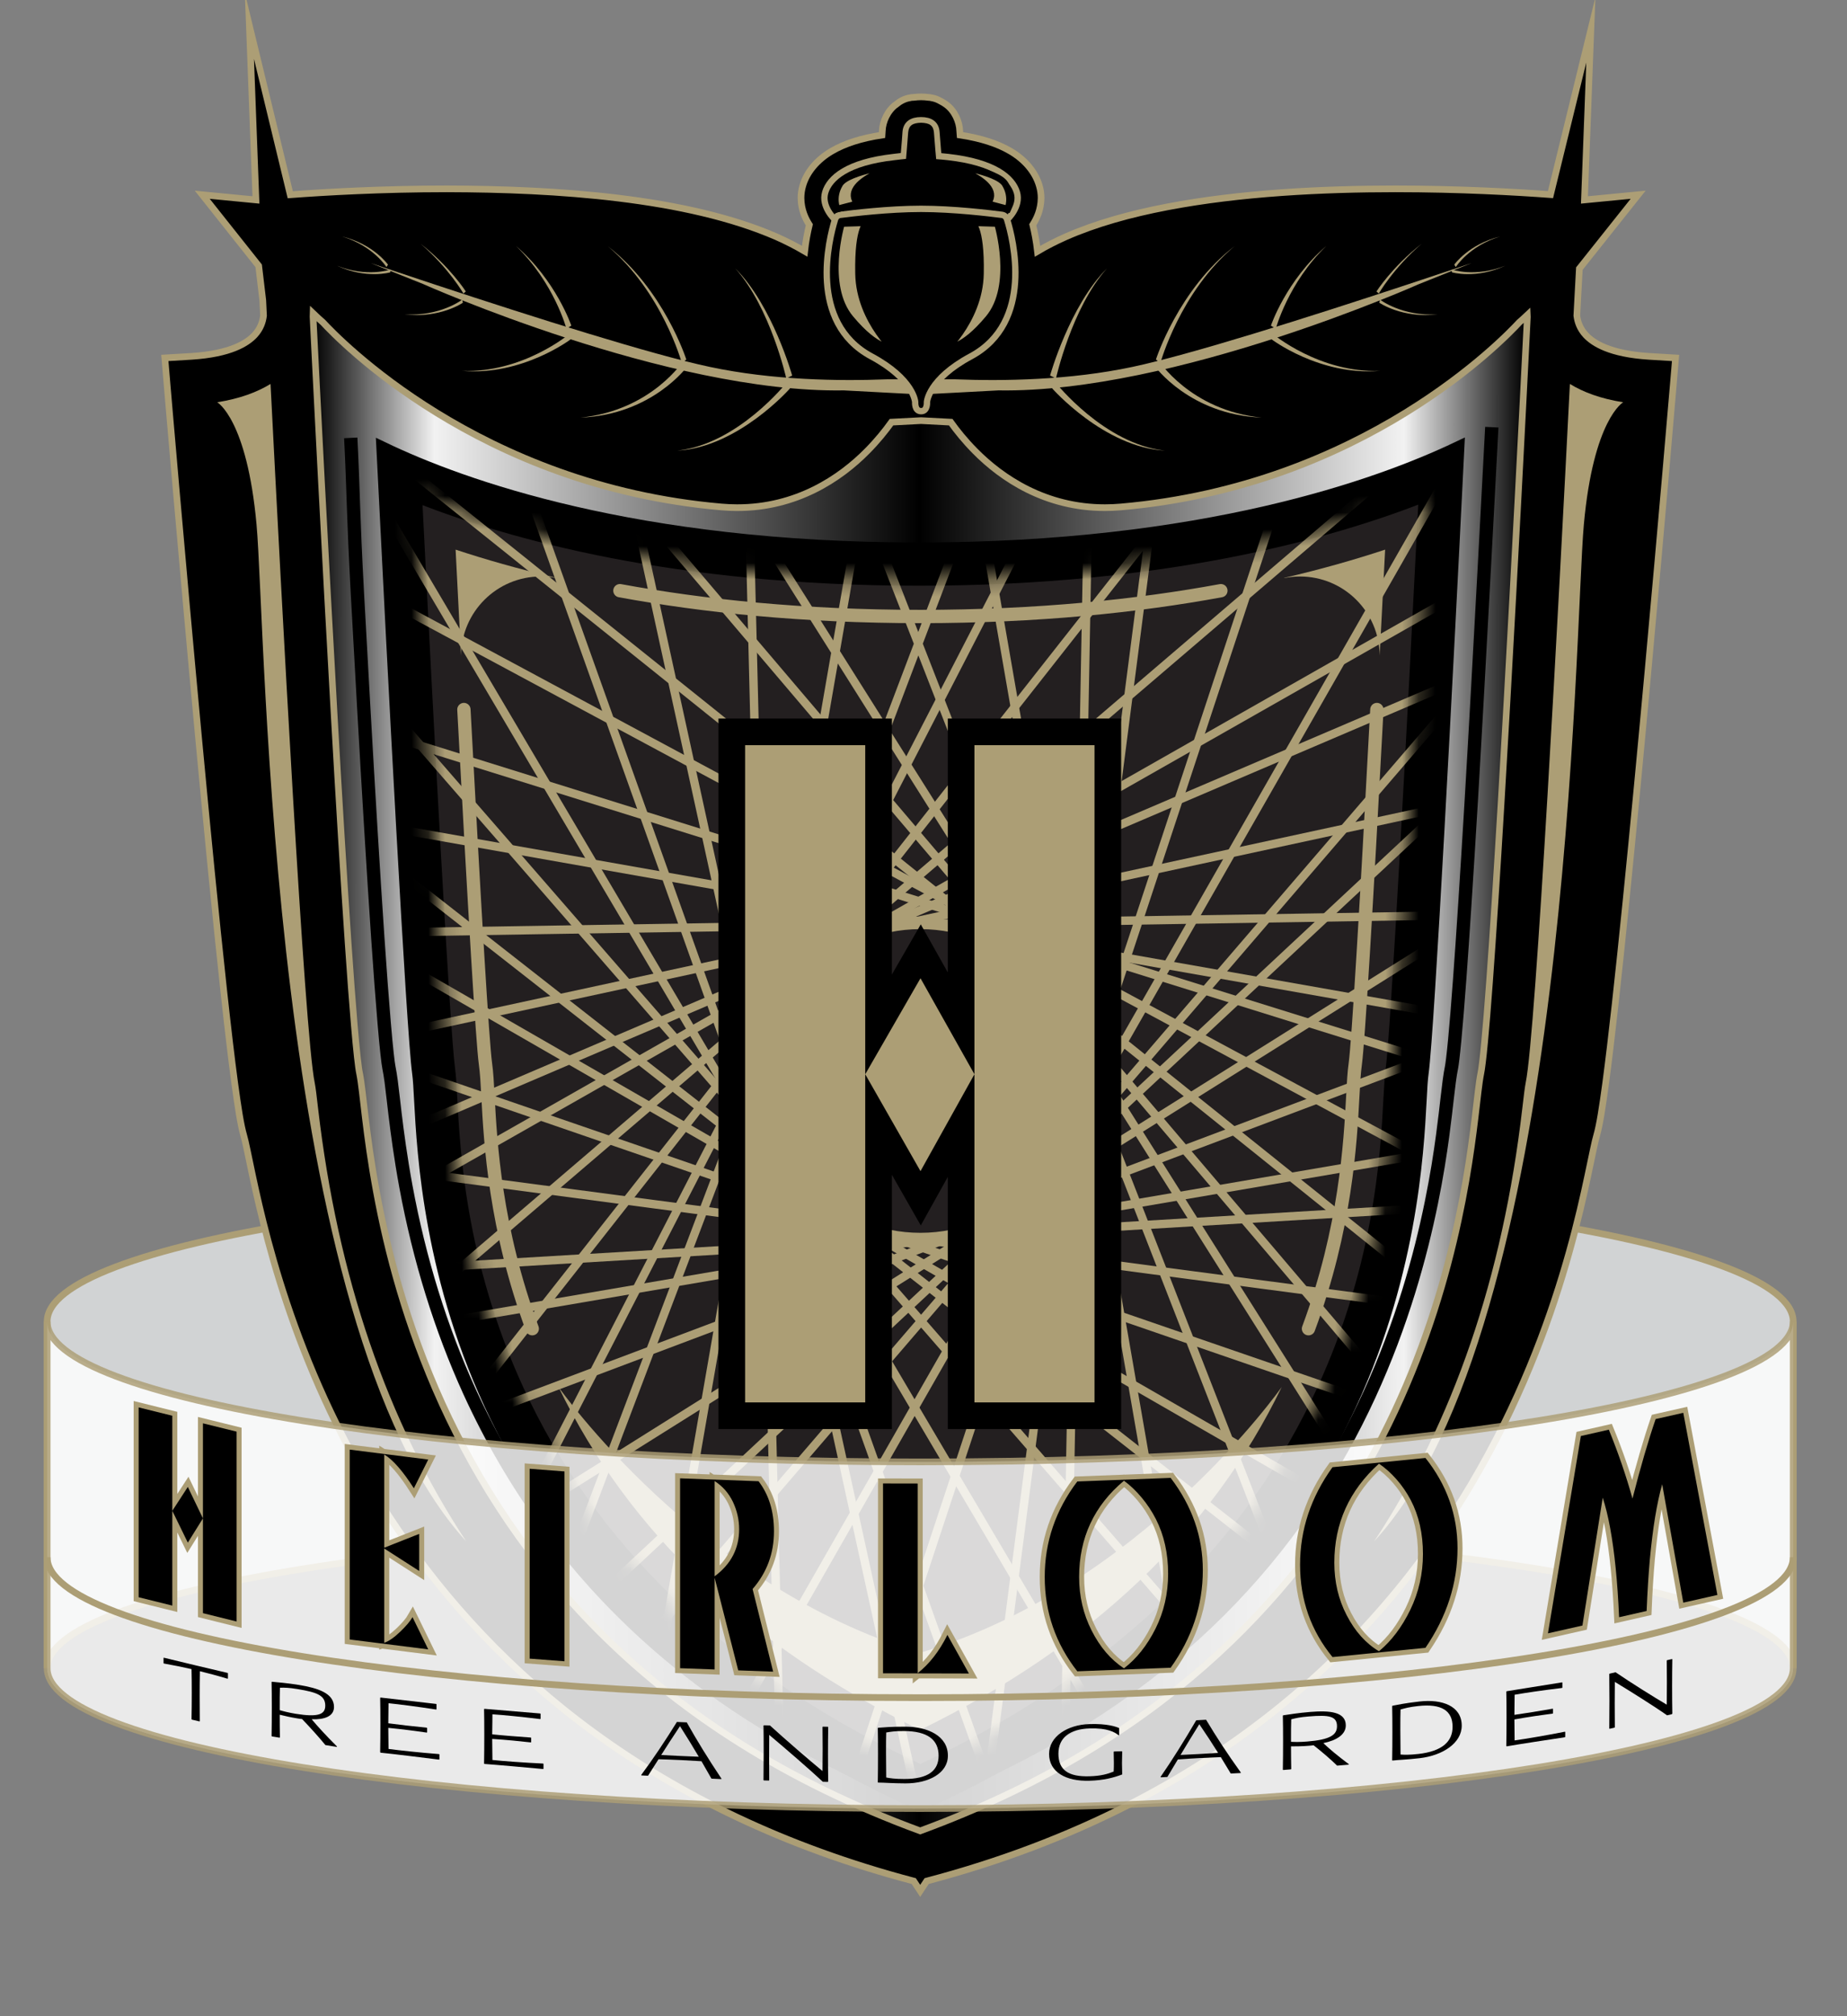 <svg width="110" height="120" viewBox="0 0 110 120" fill="none" xmlns="http://www.w3.org/2000/svg">
<rect x="0" y="0" width="110" height="120" fill="#808080" stroke="none"/>
<g clip-path="url(#clip0_73_300)">
<path d="M2.808 99.287C2.808 94.672 26.087 90.929 54.803 90.929C83.519 90.929 106.796 94.672 106.796 99.287V78.654C106.796 74.04 83.519 70.298 54.803 70.298C26.087 70.298 2.808 74.04 2.808 78.654V99.287Z" fill="#D1D3D4" stroke="#AC9E75" stroke-width="0.397"/>
<path d="M83.098 11.24C78.783 11.241 73.872 11.48 69.502 12.318C67.314 12.737 65.26 13.307 63.465 14.097C62.877 14.358 62.316 14.645 61.789 14.957C61.719 14.347 61.612 13.807 61.509 13.379C61.736 13.019 61.995 12.499 62.004 11.783C62.004 11.545 61.97 11.298 61.897 11.053C61.658 10.237 61.044 9.503 60.168 8.992C59.4 8.543 58.423 8.228 57.177 8.038C57.17 7.944 57.164 7.859 57.158 7.791C57.145 7.252 56.855 6.582 56.34 6.215C56.235 6.137 56.128 6.077 56.023 6.022C55.857 5.926 55.674 5.853 55.485 5.823L55.388 5.803L55.307 5.798C55.15 5.776 54.998 5.765 54.855 5.765C54.717 5.765 54.574 5.775 54.425 5.795L54.379 5.798L54.282 5.803L54.185 5.823C53.884 5.87 53.597 6.024 53.37 6.214H53.369C52.854 6.582 52.564 7.252 52.547 7.789C52.544 7.856 52.538 7.942 52.531 8.038C51.284 8.227 50.309 8.543 49.54 8.992C48.665 9.503 48.048 10.237 47.812 11.048C47.739 11.295 47.705 11.547 47.705 11.784C47.711 12.499 47.973 13.021 48.2 13.38C48.097 13.807 47.989 14.345 47.922 14.953C47.393 14.642 46.837 14.358 46.25 14.097C40.878 11.752 33.103 11.254 26.618 11.24C22.734 11.24 19.34 11.438 17.287 11.591L14.853 1.537L15.243 11.9L12.046 11.591L15.406 15.821L15.65 17.875C15.65 17.875 15.665 18.197 15.694 18.784C15.652 19.141 15.521 19.555 15.167 19.939C14.71 20.429 13.723 21.061 11.399 21.21L9.817 21.304L9.95 22.884C9.95 22.888 10.818 33.119 11.815 43.795C12.315 49.132 12.846 54.579 13.32 58.919C13.556 61.09 13.779 62.983 13.977 64.459C14.183 65.952 14.331 66.938 14.523 67.605C14.608 67.875 14.788 68.777 15.039 69.971C15.943 74.204 17.977 82.631 23.706 91.048C29.423 99.468 38.907 107.871 54.419 111.958L54.803 112.541L55.188 111.958C72.923 107.289 82.758 96.977 88.138 87.451C90.84 82.689 92.451 78.122 93.456 74.528C93.961 72.73 94.31 71.177 94.566 69.971C94.82 68.777 94.998 67.875 95.085 67.605C95.276 66.938 95.425 65.952 95.629 64.459C97.007 54.194 99.655 22.902 99.656 22.884L99.79 21.304L98.207 21.21C95.884 21.061 94.895 20.429 94.439 19.939C94.086 19.555 93.953 19.143 93.91 18.787C93.941 18.197 93.958 17.875 93.958 17.875L94.061 15.986L97.561 11.591L94.363 11.9L94.744 1.779L92.341 11.583C90.278 11.432 86.926 11.24 83.098 11.24Z" fill="black" stroke="#AC9E75" stroke-width="0.397" stroke-miterlimit="20"/>
<path d="M90.678 24.471C90.365 30.571 89.877 39.804 89.397 47.844C89.158 51.863 88.92 55.583 88.708 58.459C88.603 59.895 88.503 61.121 88.413 62.061C88.327 62.99 88.237 63.678 88.193 63.876C88.072 64.481 87.997 65.31 87.85 66.512C87.351 70.662 86.141 78.758 81.481 87.087C76.869 95.317 68.943 103.776 54.803 108.971C38.629 103.024 30.567 92.808 26.331 83.544C24.201 78.865 23.067 74.434 22.424 70.949C22.1 69.206 21.9 67.701 21.757 66.514C21.609 65.31 21.536 64.481 21.414 63.876C21.349 63.597 21.225 62.51 21.102 61.028C20.652 55.781 20.023 44.937 19.507 35.432C19.248 30.675 19.017 26.251 18.853 23.014C18.76 21.205 18.688 19.769 18.643 18.854C18.647 18.783 18.647 18.719 18.649 18.652C18.855 18.849 19.052 19.03 19.232 19.186C20.121 20.145 28.501 28.919 42.963 30.173C43.277 30.201 43.587 30.215 43.888 30.215H43.91C47.434 30.216 50.032 28.483 51.655 26.835C52.251 26.232 52.723 25.645 53.095 25.126L54.855 25.034L56.62 25.126C56.992 25.645 57.465 26.234 58.059 26.835C59.682 28.483 62.279 30.216 65.804 30.215C66.115 30.215 66.427 30.201 66.752 30.173C81.218 28.917 89.597 20.142 90.484 19.184C90.631 19.057 90.793 18.91 90.96 18.752C90.962 18.791 90.962 18.824 90.963 18.866C90.906 20.016 90.807 21.981 90.678 24.471Z" fill="url(#paint0_linear_73_300)" stroke="#AC9E75" stroke-width="0.397" stroke-miterlimit="20"/>
<path d="M88.847 25.425C88.826 25.857 88.094 39.761 87.619 47.739C87.354 52.148 87.124 55.712 86.93 58.326C86.828 59.727 86.726 60.96 86.638 61.894C86.549 62.846 86.475 63.386 86.452 63.499C86.344 64.031 86.275 64.625 86.188 65.376C86.156 65.655 86.121 65.962 86.082 66.296C85.743 69.11 84.715 77.657 79.927 86.216C74.579 95.759 66.128 102.77 54.803 107.068C42.151 102.265 33.121 94.104 27.953 82.803C26.249 79.062 24.978 74.965 24.175 70.625C23.854 68.886 23.66 67.399 23.526 66.299C23.485 65.959 23.45 65.651 23.418 65.37C23.333 64.621 23.262 64.029 23.159 63.521L23.157 63.502L23.153 63.483C23.121 63.332 23.011 62.482 22.879 60.879C22.414 55.459 21.757 43.997 21.286 35.334C21.027 30.582 21.052 29.295 20.889 26.061" stroke="black" stroke-width="0.793" stroke-miterlimit="20"/>
<path d="M54.813 107.391C42.878 101.984 34.389 94.22 29.575 84.303C25.63 76.184 25.23 68.68 25.058 65.477C25.019 64.76 24.994 64.242 24.94 63.853C24.588 61.278 23.474 39.984 22.813 26.698C27.494 28.94 37.831 32.683 54.717 32.683C71.666 32.683 82.106 28.917 86.814 26.679C86.155 39.965 85.039 61.275 84.689 63.853C84.635 64.242 84.606 64.76 84.57 65.477C84.398 68.68 83.999 76.184 80.054 84.303C75.239 94.22 66.75 101.984 54.813 107.391Z" fill="black" stroke="black" stroke-width="0.793"/>
<path d="M54.813 105.428C43.655 100.216 35.705 92.853 31.177 83.525C27.392 75.726 27.017 68.739 26.837 65.381C26.798 64.624 26.769 64.074 26.705 63.611C26.404 61.406 25.455 43.746 24.738 29.472C30.401 31.731 40.243 34.464 54.717 34.464C69.261 34.464 79.191 31.705 84.893 29.443C84.172 43.723 83.223 61.403 82.923 63.611C82.86 64.074 82.831 64.624 82.789 65.381C82.611 68.739 82.236 75.726 78.451 83.525C73.922 92.853 65.972 100.216 54.813 105.428Z" fill="white" stroke="black" stroke-width="0.793"/>
<path d="M64.102 64.549C64.102 69.676 59.944 73.835 54.815 73.835C49.684 73.835 45.528 69.676 45.528 64.549C45.528 59.418 49.684 55.261 54.815 55.261C59.944 55.261 64.102 59.418 64.102 64.549Z" fill="white" stroke="white" stroke-width="0.198"/>
<path d="M54.813 110.462C20.178 101.313 17.053 70.648 16.005 67.161C14.958 63.676 11.493 22.754 11.493 22.754C18.301 22.341 17.197 17.801 17.197 17.801C17.197 17.801 19.305 60.598 20.051 64.161C20.796 67.726 21.087 98.39 54.813 110.462Z" fill="black" stroke="black" stroke-width="0.793"/>
<path d="M27.765 91.737C23.06 84.61 20.11 76.004 18.941 65.948C18.862 65.252 18.798 64.704 18.742 64.436C18.138 61.553 16.755 35.47 16.112 22.851C15.324 23.335 14.291 23.728 12.936 23.942C12.936 23.942 14.708 24.938 15.278 31.217C15.85 37.494 15.993 78.908 27.765 91.737Z" fill="#AC9E75"/>
<path d="M54.794 110.462C89.428 101.313 92.554 70.648 93.603 67.161C94.649 63.676 98.114 22.754 98.114 22.754C91.305 22.341 92.411 17.801 92.411 17.801C92.411 17.801 90.302 60.598 89.557 64.161C88.812 67.726 88.522 98.39 54.794 110.462Z" fill="black" stroke="black" stroke-width="0.793"/>
<path d="M81.841 91.737C86.548 84.61 89.498 76.004 90.665 65.948C90.746 65.252 90.81 64.704 90.865 64.436C91.469 61.553 92.854 35.47 93.496 22.851C94.282 23.335 95.315 23.728 96.671 23.942C96.671 23.942 94.899 24.938 94.328 31.217C93.756 37.494 93.615 78.908 81.841 91.737Z" fill="#AC9E75"/>
<path d="M89.516 18.18C89.516 18.18 81.274 27.532 66.633 28.787C59.959 29.357 56.869 22.888 56.869 22.888C57.273 20.404 60.099 18.16 60.099 18.16C66.394 10.252 94.357 13.151 94.357 13.151C94.357 13.151 90.962 16.966 89.516 18.18Z" fill="black" stroke="black" stroke-width="0.672" stroke-miterlimit="20"/>
<path d="M20.201 18.18C20.201 18.18 28.443 27.532 43.082 28.787C49.756 29.357 52.848 22.888 52.848 22.888C52.444 20.404 49.617 18.16 49.617 18.16C43.322 10.252 15.361 13.151 15.361 13.151C15.361 13.151 18.755 16.966 20.201 18.18Z" fill="black" stroke="black" stroke-width="0.672" stroke-miterlimit="20"/>
<path d="M67.413 21.68C63.704 22.469 59.744 22.527 56.89 22.415H52.826C49.972 22.527 46.012 22.469 42.304 21.68C35.445 20.224 14.83 13.008 14.83 13.008L20.236 15.096L21.899 15.76L25.126 17.048C25.126 17.048 39.713 23.563 50.25 23.396L52.794 23.531L54.858 23.639L56.924 23.531L59.467 23.396C70.006 23.563 84.591 17.048 84.591 17.048L87.819 15.76L89.481 15.096L94.887 13.008C94.887 13.008 74.274 20.224 67.413 21.68Z" fill="#AC9E75" stroke="black" stroke-width="0.321" stroke-miterlimit="20"/>
<path d="M40.743 21.415C40.743 21.415 38.841 24.423 34.576 24.856C38.861 24.682 40.941 21.796 40.941 21.796L40.743 21.415Z" fill="#AC9E75"/>
<path d="M33.919 19.868C33.919 19.868 31.151 22.201 27.529 22.077C31.142 22.372 34.019 20.173 34.019 20.173L33.919 19.868Z" fill="#AC9E75"/>
<path d="M27.526 17.834C27.526 17.834 26.226 18.842 24.087 18.713C26.218 18.958 27.569 18.017 27.569 18.017L27.526 17.834Z" fill="#AC9E75"/>
<path d="M23.261 16.039C23.261 16.039 21.864 16.532 20.072 15.815C21.823 16.627 23.244 16.209 23.244 16.209L23.261 16.039Z" fill="#AC9E75"/>
<path d="M23.016 15.895C23.016 15.895 22.233 14.639 20.386 14.079C22.258 14.539 23.106 15.751 23.106 15.751L23.016 15.895Z" fill="#AC9E75"/>
<path d="M40.334 26.822C43.946 26.436 46.849 22.77 46.849 22.77L47.051 23.116C47.051 23.116 43.963 26.624 40.334 26.822Z" fill="#AC9E75"/>
<path d="M43.791 15.975C45.889 18.313 46.828 22.527 46.828 22.527L47.178 22.352C47.178 22.352 46.015 18.197 43.791 15.975Z" fill="#AC9E75"/>
<path d="M36.184 14.645C39.44 17.368 40.599 21.583 40.599 21.583L40.875 21.4C40.875 21.4 39.547 17.236 36.184 14.645Z" fill="#AC9E75"/>
<path d="M30.729 14.639C33.004 16.832 33.736 19.567 33.736 19.567L34.025 19.381C34.025 19.381 33.123 16.699 30.729 14.639Z" fill="#AC9E75"/>
<path d="M25.054 14.512C26.746 15.975 27.601 17.472 27.601 17.472L27.741 17.347C27.741 17.347 26.816 15.892 25.054 14.512Z" fill="#AC9E75"/>
<path d="M55.909 9.557C55.909 9.557 55.801 8.375 55.77 7.876C55.74 7.378 55.4 7.157 54.855 7.157C54.307 7.157 53.971 7.378 53.937 7.876C53.908 8.375 53.799 9.557 53.799 9.557H55.909Z" fill="black" stroke="#AC9E75" stroke-width="0.38"/>
<path d="M68.973 21.415C68.973 21.415 70.873 24.423 75.14 24.856C70.853 24.682 68.775 21.796 68.775 21.796L68.973 21.415Z" fill="#AC9E75"/>
<path d="M75.796 19.868C75.796 19.868 78.567 22.201 82.187 22.077C78.576 22.372 75.699 20.173 75.699 20.173L75.796 19.868Z" fill="#AC9E75"/>
<path d="M82.19 17.834C82.19 17.834 83.49 18.842 85.629 18.713C83.499 18.958 82.147 18.017 82.147 18.017L82.19 17.834Z" fill="#AC9E75"/>
<path d="M86.456 16.039C86.456 16.039 87.854 16.532 89.644 15.815C87.893 16.627 86.473 16.209 86.473 16.209L86.456 16.039Z" fill="#AC9E75"/>
<path d="M86.702 15.895C86.702 15.895 87.485 14.639 89.333 14.079C87.457 14.539 86.61 15.751 86.61 15.751L86.702 15.895Z" fill="#AC9E75"/>
<path d="M69.383 26.822C65.769 26.436 62.868 22.77 62.868 22.77L62.663 23.116C62.663 23.116 65.754 26.624 69.383 26.822Z" fill="#AC9E75"/>
<path d="M65.926 15.975C63.826 18.313 62.888 22.527 62.888 22.527L62.537 22.352C62.537 22.352 63.703 18.197 65.926 15.975Z" fill="#AC9E75"/>
<path d="M73.532 14.645C70.278 17.368 69.116 21.583 69.116 21.583L68.842 21.4C68.842 21.4 70.171 17.236 73.532 14.645Z" fill="#AC9E75"/>
<path d="M78.989 14.639C76.714 16.832 75.981 19.567 75.981 19.567L75.691 19.381C75.691 19.381 76.593 16.699 78.989 14.639Z" fill="#AC9E75"/>
<path d="M84.661 14.512C82.97 15.975 82.115 17.472 82.115 17.472L81.977 17.347C81.977 17.347 82.901 15.892 84.661 14.512Z" fill="#AC9E75"/>
<path d="M54.813 105.428C43.655 100.216 35.705 92.853 31.177 83.525C27.392 75.726 27.017 68.739 26.837 65.381C26.798 64.624 26.769 64.074 26.705 63.611C26.404 61.406 25.455 43.746 24.738 29.472C30.401 31.731 40.243 34.464 54.717 34.464C69.261 34.464 79.191 31.705 84.893 29.443C84.172 43.723 83.223 61.403 82.923 63.611C82.86 64.074 82.831 64.624 82.789 65.381C82.611 68.739 82.236 75.726 78.451 83.525C73.922 92.853 65.972 100.216 54.813 105.428Z" fill="#231F20" stroke="black" stroke-width="0.793"/>
<path d="M59.994 13.056C59.994 13.056 60.817 12.299 60.562 11.448C60.308 10.596 59.247 9.658 56.465 9.346C55.956 9.288 55.356 9.25 54.855 9.227C54.355 9.204 53.753 9.288 53.242 9.346C50.46 9.658 49.403 10.596 49.147 11.448C48.892 12.299 49.715 13.056 49.715 13.056" fill="black"/>
<path d="M59.994 13.056C59.994 13.056 60.817 12.299 60.562 11.448C60.308 10.596 59.247 9.658 56.465 9.346C55.956 9.288 55.356 9.25 54.855 9.227C54.355 9.204 53.753 9.288 53.242 9.346C50.46 9.658 49.403 10.596 49.147 11.448C48.892 12.299 49.715 13.056 49.715 13.056" stroke="#AC9E75" stroke-width="0.379"/>
<path d="M54.855 24.472C55.249 24.478 55.205 23.932 55.205 23.932C55.205 23.932 55.275 22.575 57.82 21.209C61.597 19.177 60.34 14.236 59.98 13.069C59.931 12.907 59.817 12.806 59.674 12.788C58.979 12.697 56.782 12.431 54.855 12.43C52.925 12.43 50.73 12.697 50.035 12.788C49.892 12.806 49.779 12.907 49.727 13.069C49.369 14.236 48.112 19.177 51.889 21.209C54.434 22.575 54.505 23.932 54.505 23.932C54.505 23.932 54.46 24.469 54.855 24.472Z" fill="black" stroke="#AC9E75" stroke-width="0.379"/>
<path d="M50.119 13.3C50.119 13.3 48.996 16.982 50.652 18.956C52.307 20.931 52.947 20.505 53.535 21.144C53.535 21.144 51.185 19.169 51.133 16.287C51.08 13.406 51.665 13.246 51.665 13.246C51.665 13.246 50.386 13.3 50.119 13.3Z" fill="#AC9E75" stroke="black" stroke-width="0.397"/>
<path d="M59.404 13.3C59.404 13.3 60.526 16.982 58.871 18.956C57.216 20.931 56.576 20.505 55.988 21.144C55.988 21.144 58.338 19.169 58.391 16.287C58.446 13.406 57.858 13.246 57.858 13.246C57.858 13.246 59.139 13.3 59.404 13.3Z" fill="#AC9E75" stroke="black" stroke-width="0.397"/>
<path d="M51.08 12.124C49.957 10.845 53.588 9.775 53.588 9.775C53.588 9.775 50.492 10.149 50.012 10.952C49.531 11.752 49.852 12.445 49.852 12.445L51.08 12.124Z" fill="#AC9E75" stroke="black" stroke-width="0.397"/>
<path d="M58.795 12.124C59.915 10.845 56.285 9.775 56.285 9.775C56.285 9.775 59.381 10.149 59.861 10.952C60.343 11.752 60.021 12.445 60.021 12.445L58.795 12.124Z" fill="#AC9E75" stroke="black" stroke-width="0.397"/>
<path d="M55.622 7.884C55.583 7.467 55.37 7.323 54.855 7.305C54.34 7.323 54.126 7.467 54.087 7.884C54.062 8.274 53.946 9.623 53.946 9.623L55.764 9.585C55.764 9.585 55.645 8.274 55.622 7.884Z" fill="black"/>
<mask id="mask0_73_300" style="mask-type:luminance" maskUnits="userSpaceOnUse" x="24" y="29" width="61" height="77">
<path d="M54.813 105.428C43.655 100.215 35.705 92.853 31.177 83.525C27.39 75.726 27.017 68.739 26.837 65.381C26.798 64.624 26.769 64.074 26.705 63.611C26.404 61.406 25.455 43.746 24.738 29.472C30.401 31.731 40.243 34.464 54.717 34.464C69.261 34.464 79.191 31.705 84.893 29.443C84.172 43.723 83.223 61.4 82.923 63.611C82.86 64.074 82.831 64.624 82.789 65.381C82.611 68.739 82.236 75.726 78.451 83.525C73.922 92.853 65.972 100.215 54.813 105.428Z" fill="white"/>
</mask>
<g mask="url(#mask0_73_300)">
<path d="M109.435 64.34C109.435 94.504 84.98 118.959 54.815 118.959C24.649 118.959 0.195 94.504 0.195 64.34C0.195 34.171 24.649 9.717 54.815 9.717C84.98 9.717 109.435 34.171 109.435 64.34Z" stroke="#AC9E75" stroke-width="0.5"/>
<path d="M64.102 64.34C64.102 69.466 59.944 73.625 54.815 73.625C49.684 73.625 45.528 69.466 45.528 64.34C45.528 59.209 49.684 55.05 54.815 55.05C59.944 55.05 64.102 59.209 64.102 64.34Z" stroke="#AC9E75" stroke-width="0.5"/>
<path d="M54.815 9.717L36.449 115.443" stroke="#AC9E75" stroke-width="0.5"/>
<path d="M89.641 22.26L8.082 91.996" stroke="#AC9E75" stroke-width="0.5"/>
<path d="M89.641 22.26L36.38 115.419" stroke="#AC9E75" stroke-width="0.5"/>
<path d="M108.474 54.132L1.179 55.846" stroke="#AC9E75" stroke-width="0.5"/>
<path d="M108.474 54.132L8.044 91.935" stroke="#AC9E75" stroke-width="0.5"/>
<path d="M102.659 90.686L18.911 23.599L73.18 115.443L54.815 9.717" stroke="#AC9E75" stroke-width="0.5"/>
<path d="M102.659 90.686L1.19 55.774" stroke="#AC9E75" stroke-width="0.5"/>
<path d="M91.434 104.865L34.183 14.106" stroke="#AC9E75" stroke-width="0.5"/>
<path d="M57.183 118.905L70.948 12.486" stroke="#AC9E75" stroke-width="0.5"/>
<path d="M57.183 118.905L34.248 14.079" stroke="#AC9E75" stroke-width="0.5"/>
<path d="M21.844 107.887L100.304 34.679" stroke="#AC9E75" stroke-width="0.5"/>
<path d="M21.844 107.887L71.016 12.507" stroke="#AC9E75" stroke-width="0.5"/>
<path d="M1.649 76.866L108.77 70.495L6.925 38.733L91.434 104.865" stroke="#AC9E75" stroke-width="0.5"/>
<path d="M1.649 76.866L100.343 34.74" stroke="#AC9E75" stroke-width="0.5"/>
<path d="M65.167 10.706L27.095 111.035" stroke="#AC9E75" stroke-width="0.5"/>
<path d="M96.985 29.623L3.687 82.638" stroke="#AC9E75" stroke-width="0.5"/>
<path d="M96.985 29.623L27.034 110.997" stroke="#AC9E75" stroke-width="0.5"/>
<path d="M109.435 64.485L3.761 45.835" stroke="#AC9E75" stroke-width="0.5"/>
<path d="M109.435 64.485L3.661 82.569" stroke="#AC9E75" stroke-width="0.5"/>
<path d="M96.798 99.277L27.281 17.532L63.162 117.996L65.167 10.706" stroke="#AC9E75" stroke-width="0.5"/>
<path d="M96.798 99.277L3.786 45.764" stroke="#AC9E75" stroke-width="0.5"/>
<path d="M83.086 111.072L44.074 11.106" stroke="#AC9E75" stroke-width="0.5"/>
<path d="M46.797 118.369L80.483 16.483" stroke="#AC9E75" stroke-width="0.5"/>
<path d="M46.797 118.369L44.147 11.093" stroke="#AC9E75" stroke-width="0.5"/>
<path d="M14.189 100.849L105.102 43.837" stroke="#AC9E75" stroke-width="0.5"/>
<path d="M14.189 100.849L80.547 16.518" stroke="#AC9E75" stroke-width="0.5"/>
<path d="M0.238 66.56L106.624 80.608L12.648 30.122L83.086 111.072" stroke="#AC9E75" stroke-width="0.5"/>
<path d="M0.238 66.56L105.129 43.907" stroke="#AC9E75" stroke-width="0.5"/>
</g>
<path d="M31.699 79.082C29.482 73.113 29.207 67.962 29.063 65.264C29.018 64.432 28.987 63.857 28.912 63.311C28.734 62.007 28.259 54.122 27.628 42.23" stroke="#AC9E75" stroke-width="0.793" stroke-linecap="round"/>
<path d="M32.204 34.312C32.522 34.312 32.833 34.345 33.136 34.406L33.148 34.395C30.89 33.868 28.888 33.292 27.134 32.713C27.245 34.905 27.354 37.009 27.457 39.019C27.482 36.416 29.595 34.312 32.204 34.312Z" fill="#AC9E75"/>
<path d="M77.928 79.082C80.148 73.113 80.422 67.962 80.566 65.264C80.61 64.432 80.64 63.857 80.716 63.311C80.892 62.007 81.372 54.122 82.001 42.23" stroke="#AC9E75" stroke-width="0.793" stroke-linecap="round"/>
<path d="M54.798 98.369C68.003 94.449 76.334 82.552 76.334 82.552C72.167 91.139 64.989 97.998 54.798 102.96C44.608 97.998 37.432 91.139 33.263 82.552C33.263 82.552 41.594 94.449 54.798 98.369Z" fill="#AC9E75"/>
<path d="M72.711 35.156C67.759 36.066 61.809 36.693 54.815 36.693C47.822 36.693 41.873 36.066 36.92 35.156" stroke="#AC9E75" stroke-width="0.793" stroke-linecap="round"/>
<path d="M77.425 34.312C77.107 34.312 76.794 34.345 76.493 34.406L76.479 34.395C78.737 33.868 80.741 33.292 82.493 32.713C82.382 34.905 82.274 37.009 82.169 39.019C82.147 36.416 80.032 34.312 77.425 34.312Z" fill="#AC9E75"/>
<path opacity="0.83" d="M106.796 99.287C106.796 103.901 83.519 107.642 54.803 107.642C26.087 107.642 2.808 103.901 2.808 99.287V78.654C2.808 83.27 26.087 87.009 54.803 87.009C83.519 87.009 106.796 83.27 106.796 78.654V99.287Z" fill="white" stroke="#AC9E75" stroke-width="0.397"/>
<path d="M14.091 85.208V96.51L12.086 96.012V90.371L11.186 91.814L10.262 89.921V95.562L8.257 95.065V83.765L10.262 84.262V89.921L11.186 88.499L12.086 90.371V84.713L14.091 85.208Z" fill="#AC9E75"/>
<path d="M12.086 90.371V96.012L14.091 96.51V85.208L12.086 84.713V90.371ZM12.086 90.371L11.186 91.814L10.262 89.921M12.086 90.371L11.186 88.499L10.262 89.921M10.262 89.921V95.562L8.257 95.065V83.765L10.262 84.262V89.921Z" stroke="#AC9E75" stroke-width="0.595"/>
<path d="M22.885 92.116L24.966 91.294V93.501L22.885 92.164V97.774C23.15 97.688 23.467 97.469 23.835 97.117C24.184 96.782 24.428 96.493 24.568 96.249L25.505 98.168L20.828 97.579V86.278L25.505 86.868L24.648 88.581C23.988 87.551 23.4 86.879 22.885 86.569V92.116Z" fill="#AC9E75" stroke="#AC9E75" stroke-width="0.595"/>
<path d="M33.619 87.576V98.875L31.544 98.718V87.418L33.619 87.576Z" fill="#AC9E75" stroke="#AC9E75" stroke-width="0.595"/>
<path d="M42.561 93.903V99.364L40.503 99.288V87.987L45.176 88.16C45.787 88.953 46.095 89.947 46.095 91.14C46.095 92.457 45.669 93.602 44.821 94.576L46.046 99.493L43.966 99.417L42.561 93.903ZM42.561 88.151V93.817C43.535 93.099 44.021 92.163 44.021 91.01C44.021 90.448 43.894 89.905 43.645 89.377C43.389 88.855 43.026 88.446 42.561 88.151Z" fill="#AC9E75" stroke="#AC9E75" stroke-width="0.595"/>
<path d="M56.424 97.307L57.705 99.604L52.589 99.591V88.291L54.656 88.295V99.581C55.353 99.032 55.942 98.274 56.424 97.307Z" fill="#AC9E75" stroke="#AC9E75" stroke-width="0.595"/>
<path d="M69.72 99.26L64.16 99.473C62.866 97.82 62.22 95.95 62.22 93.858C62.22 91.775 62.866 89.879 64.16 88.174L69.72 87.961C70.997 89.635 71.635 91.464 71.635 93.45C71.635 95.541 70.997 97.477 69.72 99.26ZM66.939 99.297C67.687 98.724 68.313 97.938 68.816 96.939C69.319 95.933 69.569 94.842 69.569 93.663C69.569 92.453 69.327 91.37 68.841 90.414C68.605 89.952 68.32 89.523 67.987 89.127C67.657 88.732 67.306 88.398 66.939 88.129C65.159 89.618 64.269 91.529 64.269 93.858C64.269 95.007 64.516 96.066 65.008 97.036C65.505 98.024 66.148 98.776 66.939 99.297Z" fill="#AC9E75" stroke="#AC9E75" stroke-width="0.595"/>
<path d="M84.894 98.076L79.359 98.626C78.071 97.052 77.427 95.22 77.427 93.129C77.427 91.045 78.071 89.11 79.359 87.325L84.894 86.775C86.165 88.373 86.804 90.165 86.804 92.149C86.804 94.241 86.165 96.216 84.894 98.076ZM82.126 98.28C82.873 97.662 83.494 96.837 83.994 95.808C84.495 94.773 84.745 93.666 84.745 92.488C84.745 91.277 84.503 90.209 84.02 89.285C83.784 88.836 83.5 88.423 83.17 88.048C82.839 87.671 82.49 87.36 82.126 87.114C80.354 88.71 79.467 90.673 79.467 93.004C79.467 94.152 79.712 95.196 80.203 96.136C80.698 97.094 81.338 97.809 82.126 98.28Z" fill="#AC9E75" stroke="#AC9E75" stroke-width="0.595"/>
<path d="M98.067 95.882L96.427 96.254C96.38 95.186 96.313 94.21 96.223 93.33C96.135 92.448 96.025 91.657 95.897 90.96C95.769 90.26 95.621 89.655 95.452 89.141L94.243 96.749L92.189 97.213L94.15 85.469L95.815 85.091C96.376 86.468 96.845 87.835 97.224 89.191C97.703 87.322 98.163 85.745 98.603 84.46L100.25 84.088L102.282 94.928L100.25 95.387L98.993 88.34C98.835 88.9 98.695 89.552 98.571 90.298C98.449 91.045 98.347 91.875 98.26 92.793C98.178 93.709 98.113 94.742 98.067 95.882Z" fill="#AC9E75" stroke="#AC9E75" stroke-width="0.595"/>
<path d="M14.091 85.208V96.51L12.086 96.012V90.371L11.186 91.814L10.262 89.921V95.562L8.257 95.065V83.765L10.262 84.262V89.921L11.186 88.499L12.086 90.371V84.713L14.091 85.208Z" fill="black"/>
<path d="M22.885 92.116L24.966 91.294V93.501L22.885 92.164V97.774C23.15 97.688 23.467 97.469 23.835 97.117C24.184 96.782 24.428 96.493 24.568 96.249L25.505 98.168L20.828 97.579V86.278L25.505 86.868L24.648 88.581C23.988 87.551 23.4 86.879 22.885 86.569V92.116Z" fill="black"/>
<path d="M33.619 87.576V98.875L31.544 98.718V87.418L33.619 87.576Z" fill="black"/>
<path d="M42.561 93.903V99.364L40.503 99.288V87.987L45.176 88.16C45.787 88.953 46.095 89.947 46.095 91.14C46.095 92.457 45.669 93.602 44.821 94.576L46.046 99.493L43.966 99.417L42.561 93.903ZM42.561 88.151V93.817C43.535 93.099 44.021 92.163 44.021 91.01C44.021 90.448 43.894 89.905 43.645 89.377C43.389 88.855 43.026 88.446 42.561 88.151Z" fill="black"/>
<path d="M56.424 97.307L57.705 99.604L52.589 99.591V88.291L54.656 88.295V99.581C55.353 99.032 55.942 98.274 56.424 97.307Z" fill="black"/>
<path d="M69.72 99.26L64.16 99.473C62.866 97.82 62.22 95.95 62.22 93.858C62.22 91.775 62.866 89.879 64.16 88.174L69.72 87.961C70.997 89.635 71.635 91.464 71.635 93.45C71.635 95.541 70.997 97.477 69.72 99.26ZM66.939 99.297C67.687 98.724 68.313 97.938 68.816 96.939C69.319 95.933 69.569 94.842 69.569 93.663C69.569 92.453 69.327 91.37 68.841 90.414C68.605 89.952 68.32 89.523 67.987 89.127C67.657 88.732 67.306 88.398 66.939 88.129C65.159 89.618 64.269 91.529 64.269 93.858C64.269 95.007 64.516 96.066 65.008 97.036C65.505 98.024 66.148 98.776 66.939 99.297Z" fill="black"/>
<path d="M84.894 98.076L79.359 98.626C78.071 97.052 77.427 95.22 77.427 93.129C77.427 91.045 78.071 89.11 79.359 87.325L84.894 86.775C86.165 88.373 86.804 90.165 86.804 92.149C86.804 94.241 86.165 96.216 84.894 98.076ZM82.126 98.28C82.873 97.662 83.494 96.837 83.994 95.808C84.495 94.773 84.745 93.666 84.745 92.488C84.745 91.277 84.503 90.209 84.02 89.285C83.784 88.836 83.5 88.423 83.17 88.048C82.839 87.671 82.49 87.36 82.126 87.114C80.354 88.71 79.467 90.673 79.467 93.004C79.467 94.152 79.712 95.196 80.203 96.136C80.698 97.094 81.338 97.809 82.126 98.28Z" fill="black"/>
<path d="M98.067 95.882L96.427 96.254C96.38 95.186 96.313 94.21 96.223 93.33C96.135 92.448 96.025 91.657 95.897 90.96C95.769 90.26 95.621 89.655 95.452 89.141L94.243 96.749L92.189 97.213L94.15 85.469L95.815 85.091C96.376 86.468 96.845 87.835 97.224 89.191C97.703 87.322 98.163 85.745 98.603 84.46L100.25 84.088L102.282 94.928L100.25 95.387L98.993 88.34C98.835 88.9 98.695 89.552 98.571 90.298C98.449 91.045 98.347 91.875 98.26 92.793C98.178 93.709 98.113 94.742 98.067 95.882Z" fill="black"/>
<path d="M11.406 102.318C11.425 101.345 11.425 100.107 11.406 99.341C10.876 99.221 10.352 99.115 9.762 99.009L9.74 98.986V98.677L9.758 98.663C11.021 98.971 12.292 99.273 13.556 99.569L13.575 99.592V99.901L13.543 99.912C12.971 99.739 12.424 99.597 11.905 99.467C11.886 100.558 11.894 101.4 11.899 102.442L11.876 102.455L11.429 102.349L11.406 102.318Z" fill="black"/>
<path d="M16.659 102.057C16.659 102.539 16.663 103.03 16.671 103.408L16.645 103.422L16.2 103.35L16.174 103.327C16.192 102.323 16.192 100.88 16.174 100.116L16.192 100.094C16.592 100.134 17.055 100.165 17.802 100.284C18.944 100.471 19.892 100.782 19.892 101.594C19.892 102.146 19.34 102.354 18.563 102.328C18.937 102.772 19.371 103.251 20.075 103.952L20.055 103.972L19.379 103.863C19.024 103.429 18.535 102.881 17.991 102.314C17.893 102.306 17.788 102.29 17.686 102.272C17.325 102.214 16.945 102.128 16.659 102.057ZM16.659 101.785C16.878 101.85 17.172 101.928 17.611 102.001C18.973 102.221 19.371 102.031 19.371 101.517C19.371 100.91 18.89 100.721 17.704 100.528C17.191 100.446 16.982 100.443 16.671 100.449C16.659 100.713 16.659 101.226 16.659 101.785Z" fill="black"/>
<path d="M25.414 102.828L25.438 102.849V103.104L25.419 103.12C24.756 103.024 23.974 102.921 23.125 102.839C23.133 103.299 23.139 104.093 23.139 104.093C23.771 104.179 25.039 104.314 26.151 104.4L26.17 104.421V104.712L26.145 104.729C25.169 104.608 23.514 104.401 22.665 104.316L22.641 104.288C22.659 103.28 22.659 101.808 22.641 101.05L22.671 101.035C22.671 101.035 25.001 101.307 25.979 101.415L25.996 101.436V101.733L25.973 101.748C24.853 101.575 23.771 101.436 23.139 101.373C23.139 101.373 23.133 102.191 23.125 102.567C23.771 102.655 24.602 102.746 25.414 102.828Z" fill="black"/>
<path d="M31.608 103.414L31.634 103.434V103.688L31.616 103.705C30.95 103.63 30.165 103.551 29.313 103.497C29.322 103.955 29.327 104.75 29.327 104.75C29.962 104.816 31.232 104.912 32.348 104.963L32.368 104.982V105.273L32.344 105.289C31.363 105.2 29.703 105.047 28.852 104.986L28.829 104.96C28.847 103.952 28.847 102.48 28.829 101.722L28.858 101.706C28.858 101.706 31.197 101.905 32.176 101.983L32.195 102.003V102.3L32.17 102.316C31.047 102.177 29.962 102.074 29.327 102.031C29.327 102.031 29.322 102.848 29.313 103.224C29.962 103.292 30.794 103.357 31.608 103.414Z" fill="black"/>
<path d="M41.777 104.825C41.072 104.78 40.022 104.725 39.219 104.707L38.594 105.688L38.204 105.67L38.186 105.644C38.878 104.717 39.639 103.576 40.313 102.487L40.9 102.512C41.53 103.626 42.142 104.626 42.969 105.865L42.957 105.889L42.371 105.861L41.777 104.825ZM39.379 104.454C39.984 104.489 40.881 104.531 41.617 104.558C41.288 103.999 40.9 103.366 40.497 102.736C40.072 103.373 39.706 103.938 39.379 104.454Z" fill="black"/>
<path d="M45.496 102.686L45.854 102.695C46.802 103.559 48.144 104.716 48.985 105.411C48.997 104.685 48.997 103.467 48.985 102.792L49.005 102.767L49.307 102.774L49.325 102.792C49.307 103.733 49.307 105.04 49.325 106.031L49.3 106.056L49.005 106.047C48.261 105.349 46.796 104.084 45.811 103.256C45.807 103.906 45.801 105.131 45.811 105.957L45.793 105.975L45.496 105.968L45.471 105.948C45.485 105.138 45.485 103.467 45.471 102.704L45.496 102.686Z" fill="black"/>
<path d="M52.278 106.076C52.296 105.067 52.296 103.619 52.278 102.858L52.296 102.833C52.657 102.81 52.997 102.767 53.925 102.768C55.269 102.772 56.453 103.325 56.453 104.496C56.453 105.536 55.307 106.147 53.925 106.143C53.102 106.14 52.668 106.095 52.296 106.095L52.278 106.076ZM52.779 105.793C53.008 105.838 53.294 105.881 53.85 105.882C55.281 105.886 55.9 105.379 55.9 104.5C55.9 103.546 55.245 103.031 53.826 103.027C53.27 103.026 53.064 103.069 52.779 103.114C52.761 103.645 52.767 104.902 52.779 105.793Z" fill="black"/>
<path d="M64.891 105.986C63.48 106.031 62.479 105.468 62.479 104.391C62.479 103.351 63.579 102.653 64.873 102.614C65.949 102.579 66.456 102.768 66.65 102.848V103.271L66.624 103.283C66.388 103.092 65.962 102.839 64.891 102.873C63.739 102.909 63.035 103.408 63.035 104.374C63.035 105.353 63.634 105.76 64.891 105.721C65.56 105.701 65.956 105.589 66.326 105.44C66.345 105.062 66.339 104.821 66.326 104.265L66.352 104.245L66.81 104.231L66.834 104.255C66.816 104.793 66.816 105.103 66.834 105.612C66.314 105.807 65.726 105.961 64.891 105.986Z" fill="black"/>
<path d="M72.706 104.58C72.002 104.606 70.951 104.657 70.148 104.719L69.523 105.762L69.133 105.783L69.116 105.76C69.808 104.763 70.567 103.545 71.242 102.387L71.829 102.355C72.46 103.406 73.072 104.344 73.901 105.501L73.887 105.526L73.299 105.557L72.706 104.58ZM70.308 104.451C70.913 104.425 71.81 104.377 72.546 104.329C72.217 103.802 71.829 103.211 71.426 102.62C71.001 103.299 70.636 103.9 70.308 104.451Z" fill="black"/>
<path d="M76.887 103.941C76.887 104.423 76.894 104.913 76.9 105.289L76.875 105.309L76.424 105.346L76.401 105.329C76.42 104.319 76.42 102.877 76.401 102.116L76.42 102.092C76.82 102.034 77.288 101.953 78.041 101.89C79.193 101.796 80.15 101.882 80.15 102.691C80.15 103.242 79.597 103.584 78.812 103.747C79.188 104.101 79.626 104.474 80.336 105.004L80.317 105.03L79.633 105.087C79.275 104.736 78.781 104.307 78.233 103.875C78.134 103.89 78.027 103.898 77.924 103.906C77.561 103.936 77.177 103.942 76.887 103.941ZM76.887 103.668C77.11 103.682 77.406 103.688 77.849 103.652C79.225 103.541 79.626 103.256 79.626 102.74C79.626 102.133 79.139 102.061 77.942 102.16C77.425 102.202 77.213 102.249 76.9 102.33C76.887 102.597 76.887 103.112 76.887 103.668Z" fill="black"/>
<path d="M82.912 104.768C82.93 103.756 82.93 102.308 82.912 101.549L82.93 101.522C83.287 101.456 83.625 101.375 84.547 101.269C85.882 101.117 87.055 101.535 87.055 102.706C87.055 103.746 85.918 104.487 84.547 104.644C83.729 104.736 83.298 104.742 82.93 104.784L82.912 104.768ZM83.41 104.426C83.637 104.444 83.921 104.454 84.474 104.393C85.894 104.231 86.51 103.654 86.51 102.774C86.51 101.821 85.858 101.382 84.448 101.542C83.895 101.603 83.692 101.669 83.41 101.745C83.391 102.28 83.397 103.536 83.41 104.426Z" fill="black"/>
<path d="M92.467 101.699L92.492 101.713V101.968L92.472 101.989C91.812 102.075 91.037 102.186 90.192 102.338C90.197 102.794 90.205 103.586 90.205 103.586C90.835 103.498 92.094 103.287 93.2 103.067L93.219 103.084V103.375L93.194 103.398C92.222 103.545 90.578 103.792 89.734 103.939L89.709 103.918C89.728 102.906 89.728 101.433 89.709 100.68L89.74 100.657C89.74 100.657 92.058 100.29 93.031 100.13L93.049 100.145V100.442L93.023 100.465C91.91 100.597 90.835 100.756 90.205 100.867C90.205 100.867 90.197 101.686 90.192 102.064C90.835 101.975 91.66 101.839 92.467 101.699Z" fill="black"/>
<path d="M95.865 99.612L96.216 99.529C97.136 100.155 98.446 100.976 99.265 101.458C99.277 100.731 99.277 99.511 99.265 98.84L99.283 98.811L99.579 98.742L99.597 98.756C99.579 99.701 99.579 101.007 99.597 101.993L99.573 102.024L99.283 102.092C98.561 101.58 97.132 100.683 96.173 100.102C96.167 100.754 96.161 101.981 96.173 102.802L96.155 102.825L95.865 102.893L95.842 102.879C95.855 102.065 95.855 100.394 95.842 99.635L95.865 99.612Z" fill="black"/>
<path d="M106.796 92.684C106.796 97.299 83.519 101.041 54.803 101.041C26.087 101.041 2.808 97.299 2.808 92.684" stroke="#AC9E75" stroke-width="0.397"/>
<path d="M65.185 44.352V83.467H58.033V63.937L54.821 69.704L51.53 63.937V83.467H44.376V44.352H51.53V63.937L54.821 58.224L58.033 63.937V44.352H65.185Z" fill="#231F20"/>
<path d="M58.033 63.937V83.467H65.185V44.352H58.033V63.937ZM58.033 63.937L54.821 69.704L51.53 63.937M58.033 63.937L54.821 58.224L51.53 63.937M51.53 63.937V83.467H44.376V44.352H51.53V63.937Z" stroke="black" stroke-width="3.174"/>
<path d="M65.185 44.352V83.467H58.033V63.937L54.821 69.704L51.53 63.937V83.467H44.376V44.352H51.53V63.937L54.821 58.224L58.033 63.937V44.352H65.185Z" fill="black"/>
<path d="M58.033 63.937V83.467H65.185V44.352H58.033V63.937ZM58.033 63.937L54.821 69.704L51.53 63.937M58.033 63.937L54.821 58.224L51.53 63.937M51.53 63.937V83.467H44.376V44.352H51.53V63.937Z" stroke="black" stroke-width="1.587"/>
<path d="M65.185 44.352V83.467H58.033V63.937L54.821 69.704L51.53 63.937V83.467H44.376V44.352H51.53V63.937L54.821 58.224L58.033 63.937V44.352H65.185Z" fill="#AC9E75"/>
</g>
<defs>
<linearGradient id="paint0_linear_73_300" x1="18.643" y1="63.812" x2="90.856" y2="63.812" gradientUnits="userSpaceOnUse">
<stop/>
<stop offset="0.1" stop-color="#F2F2F2"/>
<stop offset="0.5"/>
<stop offset="0.9" stop-color="#F2F2F2"/>
<stop offset="1"/>
</linearGradient>
<clipPath id="clip0_73_300">
<rect width="109.631" height="119.154" fill="white"/>
</clipPath>
</defs>
</svg>
